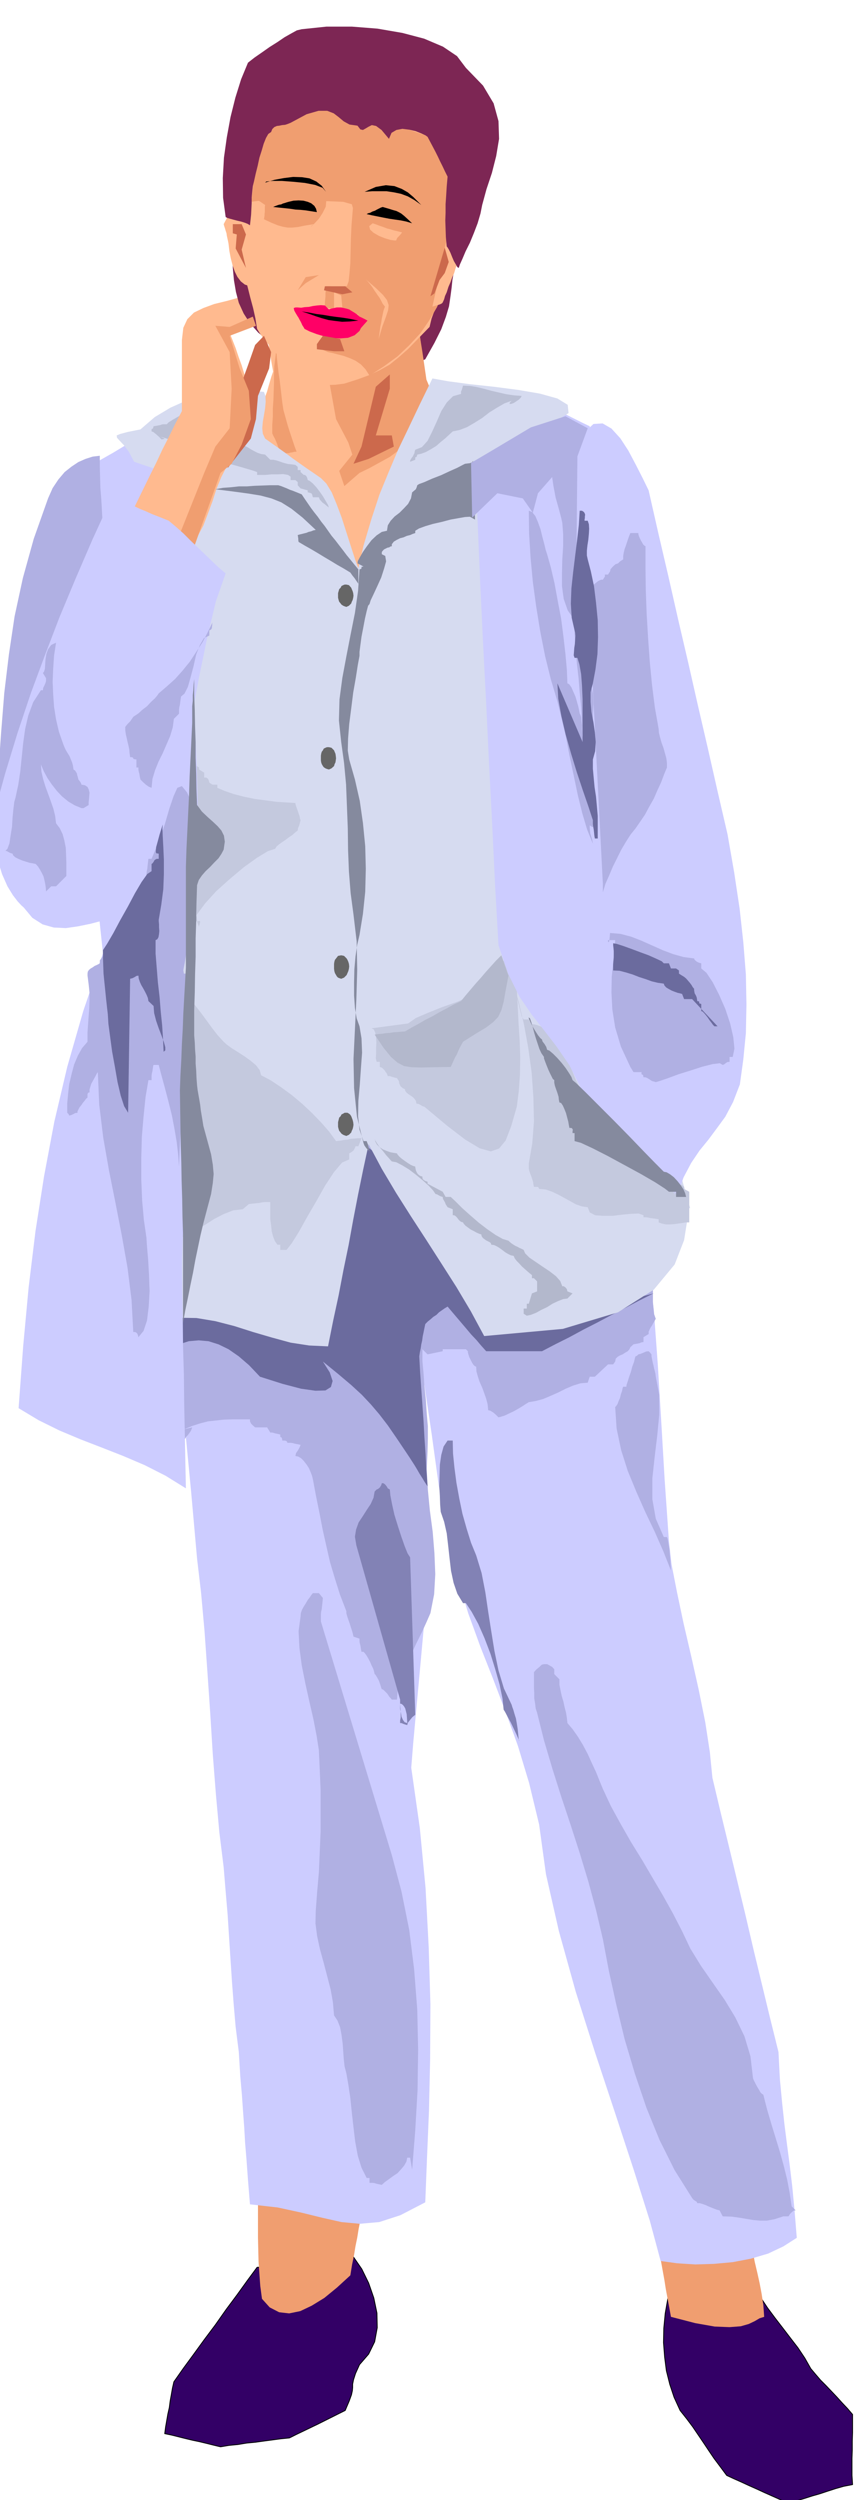 <svg xmlns="http://www.w3.org/2000/svg" width="490.455" height="1411.168" fill-rule="evenodd" stroke-linecap="round" preserveAspectRatio="none" viewBox="0 0 3035 8733"><style>.brush2{fill:#f09e70}.pen2{stroke:none}.brush3{fill:#7d2654}.brush4{fill:#ccf}.brush5{fill:#b0b0e3}.brush6{fill:#6b6b9e}.brush7{fill:#d6dbf0}.brush8{fill:#c4c9de}.brush9{fill:#ffba8f}.brush10{fill:#babfd4}.brush11{fill:#000}.brush12{fill:#cc694c}.brush14{fill:#858a9e}.brush15{fill:#b3b8cc}</style><path d="m2335 8030-9 51-5 52-1 50 4 51 6 47 12 48 15 45 21 46 23 29 21 28 19 28 19 28 18 27 19 28 21 28 23 31 26 12 27 12 26 12 27 12 26 12 27 12 27 12 27 12 29-7 28-8 28-9 28-8 27-9 28-9 28-8 31-6-2-32v-60l1-29v-31l1-30v-63l-18-21-18-19-19-21-18-19-20-21-19-19-18-21-16-19-21-37-24-36-27-35-26-34-27-35-26-35-24-36-20-35-47 3-39 5-35 5-32 6-33 5-34 5-40 5-45 5zM899 7920l-34 46-36 50-38 51-38 54-39 52-37 51-36 49-33 47-5 22-4 23-4 22-3 23-5 22-4 23-4 23-3 23 24 5 24 6 24 6 25 6 24 5 25 6 24 6 25 6 30-5 31-3 30-5 31-3 29-4 30-4 30-4 30-3 24-12 25-12 25-12 25-12 24-12 24-12 24-12 24-12 14-33 8-22 3-14 1-11v-12l3-15 7-22 14-31 32-37 21-43 9-49-1-51-11-53-18-52-24-49-29-42-58 2-44 4-36 6-31 6-32 5-36 6-44 4-56 3z" style="stroke:#000;stroke-width:3;stroke-linejoin:round;fill:#306"/><path d="M902 7689v127l1 43 1 42 3 42 3 42 6 45 27 30 33 17 35 4 39-8 40-19 44-27 44-36 47-43 6-37 7-34 5-31 6-29 5-31 6-30 6-33 9-34H902zm1398 146 5 31 6 32 6 33 6 33 5 32 6 32 6 32 6 33 85 22 68 12 52 2 39-3 28-8 21-10 17-10 16-5-3-42-6-39-7-37-8-36-9-38-7-37-7-39-3-40-41 6-40 6-40 6-40 7-41 6-40 6-41 6-39 7z" class="pen2 brush2"/><path d="m1587 950-5 27-3 29-4 30-5 34-11 37-16 43-24 48-32 57-19 8-18 7-17 5-17 4-19 2-18 1-19-1-18-1 14-18 16-15 16-15 17-15 16-16 16-15 14-17 15-17 53-99 68-103z" class="pen2 brush3"/><path d="m689 5444 14 119 12 133 10 141 10 146 9 145 11 141 12 132 15 121 7 85 7 82 5 79 5 77 5 76 6 79 7 81 11 87 5 83 6 69 4 58 4 54 3 53 5 60 5 69 7 86 97 11 83 18 73 18 67 15 64 6 68-6 74-24 87-45 6-153 7-167 4-181 1-191-6-200-11-206-20-209-30-211 7-88 8-87 8-87 8-87 8-88 8-87 8-88 9-87-7-102-6-102-6-102-6-101-7-102-6-101-6-102-6-100 16 87 16 88 13 87 13 88 12 87 12 87 14 87 17 87 33 144 39 129 43 118 45 114 43 113 43 119 39 129 35 145 24 174 45 198 59 212 69 217 70 211 65 198 55 174 38 141 58 8 63 4 65-2 66-6 63-12 61-18 53-25 47-30-8-98-8-83-9-75-9-69-9-70-8-74-8-84-5-96-30-121-29-120-29-120-28-120-29-120-29-120-29-119-28-118-9-90-16-104-23-114-26-116-27-116-23-109-19-97-9-80-15-215-12-205-12-198-14-191-24-188-32-184-47-183-64-183-180-10-184-6-188-6-188-3-189-5-187-4-185-7-178-8-25 224-10 210v199l10 196 15 194 19 199 20 209 20 225z" class="pen2 brush4"/><path d="m643 4993 29-12 28-9 27-7 28-3 27-3 29-1h63v7l4 8 6 6 8 7h42l11 18h7l10 3 10 2 8 2v8l1 1 2 1h1l1 1 1 3 1 7h7l6 1 3 2 2 5h13l6 1 7 2 5 1 6 1 4 1 5 1-3 8-6 11-7 10-2 10 10 2 10 6 9 9 10 13 8 12 6 14 5 13 3 12 11 59 12 59 11 57 13 58 13 57 17 57 18 57 22 57v7l3 11 4 12 5 14 4 13 4 12 3 11 2 9 21 7v10l1 6 2 7 1 6 1 7 1 5 1 5h7l4 4 6 8 6 10 7 13 5 12 6 12 3 10 2 9 2 1 4 6 4 7 5 9 3 9 3 9 2 7 2 5h3l5 4 5 5 6 6 4 6 4 6 4 4 4 5h18l3-36 11-38 15-40 19-40 19-41 19-38 17-37 14-32 13-66 4-70-3-74-6-74-10-75-7-73-4-71 3-64 1-42v-44l-4-46-3-46-5-47-3-45-4-44v-41l18 18 53-11v-7h81l7 7v4l2 8 3 9 5 10 4 8 5 8 5 5 5 2 1 17 5 18 6 18 9 20 7 19 7 20 5 19 2 21 8 2 11 7 9 8 8 8 8-2 13-4 15-7 17-8 16-9 15-9 12-8 10-6 24-4 26-7 26-11 27-12 26-13 26-11 26-8 25-2 7-21h18l46-43h18l7-10 2-10 6-6 8-5 10-4 9-6 9-5 6-7 3-7 11-10 5-1 6-1 5-1 5-1 7-3 7-1v-17l18-11v-8l3-7 4-8 5-7 4-8 4-6 3-6 2-3-6-17-2-19-2-22v-48l1-23v-21l1-17-147 20-136-28-128-64-121-86-119-98-119-94-120-80-124-52h-7l-7 1-6 4-8 3-7 2-4 27-10 31-15 32-17 34-19 32-17 33-15 31-10 29-11 42-10 47-10 49-9 52-9 50-6 50-4 47-1 42h-5l-5 3-6 3-6 4-8 3-6 4-6 2-4 2-39-17-47-15-52-13-55-10-56-9-54-5-51-4-43-1-8 479 4 1 3 5v5l1 7h17v-7l4-7 4-7 6-6 5-7 5-7 3-7 2-6-29 7z" class="pen2 brush5"/><path d="m626 4696 34-11 35-3 34 3 35 11 35 17 36 25 36 31 38 40 79 25 65 17 50 7 35-1 19-12 6-21-10-30-24-38 54 44 45 38 37 34 32 34 29 34 30 39 31 45 37 55 8 12 9 14 9 14 9 15 8 14 9 14 9 15 10 15-4-57-3-57-4-57-3-56-4-57-4-57-4-57-3-56 2-14 3-14 2-14 3-13 2-15 3-14 3-15 3-14 9-9 10-8 9-8 11-7 9-9 10-7 10-7 10-6 16 19 17 20 17 20 17 20 16 19 18 19 16 19 18 20h195l48-25 48-24 48-26 49-25 49-26 49-25 49-26 50-25-56 15-56 16-56 15-55 16-56 15-55 15-55 16-54 16-19-6-18-5-18-6-18-5-18-6-17-6-17-6-17-6-347-539-96-71-19 84-18 84-18 84-18 85-18 84-17 84-17 84-17 85-67-16-66-15-66-15-65-15-66-16-65-16-65-16-65-15 3 19 5 20 4 20 6 20 4 20 5 20 4 20 5 21z" class="pen2 brush6"/><path d="m487 1560-24 46-21 47-20 46-19 47-21 46-20 47-22 46-23 48 6 124 6 125 6 124 6 125 4 123 5 125 5 124 5 126 27 110 28 110 28 111 28 111 27 111 28 111 28 111 29 112 5 98 5 98 5 98 5 99 4 98 5 99 5 98 5 99 65 1 66 11 66 17 66 21 65 19 66 18 65 10 66 3 18-90 19-88 17-89 18-87 16-88 17-88 18-88 19-88 46 86 50 84 52 82 54 83 52 81 53 83 50 84 47 87 275-25 193-58 125-79 73-88 33-85 11-69 1-42 9-1-56-198-54-171-54-155-53-145-54-146-53-154-55-171-54-197v-156l10-197 9-224 4-229-13-218-34-187-66-138-101-70-44-11-42-13-41-15-40-16-42-18-42-16-43-14-43-10-104 16-140 26-162 31-166 34-156 32-128 31-85 23-24 16z" class="pen2 brush7"/><path d="m679 3224 10-30 28-38 39-43 48-43 49-41 46-33 38-23 25-8 5-8 8-7 11-8 12-8 12-9 12-8 10-9 9-7 1-8 4-9 3-11 2-8-2-5-1-7-3-9-3-9-4-11-3-9-2-7v-3l-31-2-34-2-38-5-38-5-39-8-35-9-32-11-26-11v-11h-17l-11-7-2-8-3-6-6-4h-7v-17l-18-11v-7l-17-11-18 18 18 376 4 17 3 23v25l1 26v24l1 24 2 19 6 16v-4l2-5 1-5 1-3-1-4h-4l-7 1-9 6zm496 762-24-33-28-32-32-33-34-32-37-31-37-27-36-24-34-18-5-18-13-17-19-16-21-15-23-15-21-13-18-13-11-10-21-23-18-23-19-26-19-26-21-27-20-26-22-24-24-21h-9l-7 1-8 1-7 3-7 2-6 2-6 1-3 1 1 21 5 24 7 27 9 28 9 26 9 26 7 23 6 20 19 81 10 79v78l-6 79-14 77-18 78-21 78-23 82v9l3 6 3 6 5 7 3 6 4 7 2 6 2 6 31-5 32-13 33-18 33-19 33-21 33-17 33-13 34-4 21-18 8-1 9-1 10-1 10-1 9-2 10-1h19v60l3 22 2 20 5 19 6 15 9 13h10v18h22l18-23 25-40 29-52 32-55 31-55 31-47 28-33 25-11v-21l7-4 8-6 5-9 2-6h10l11-28h-13l-12 1-12 1-12 3-12 1-10 2-10 1-8 1zm649-436-28-114 18 65 18 77 15 82 12 87 6 86 2 84-6 78-12 69v18l2 9 3 9 4 10 3 9 3 10 1 8 2 9h13l3 2 2 5 23 2 23 8 21 10 22 12 20 11 20 11 20 7 21 3 7 18 19 10 27 2h34l33-4 32-3 26-1 17 6v7h9l7 1 9 2 8 1 8 1 6 1 6 1v11l11 4 14 3h14l16-1 14-2 14-2 12-2h12v-107l-18-10v-7l-142-117-3-16-5-12-9-10-10-8-12-9-11-7-12-8-9-8v-18l-12-11-12-10-13-10-13-9-14-9-12-8-13-8-10-6v-11l-3-1-6-2-4-3-3-2-2-4v-5l-7-2-4-1-4-3-2-3-4-7-4-2v-18h-10l-13-24-10-25-10-26-10-24-13-25-13-22-17-21-21-17v-11l-5-4-5-4-8-4-8-4-10-4-9-3-8-2h-7l-11-17h-18l-7-11z" class="pen2 brush8"/><path d="m1814 3465-7-68v56l3 59 3 60 4 62 2 60-1 60-4 57-7 55-20 69-19 49-23 28-29 10-39-11-50-30-64-49-79-66-7-2-6-4-8-4-7-1-2-10-5-7-6-6-7-5-8-5-6-5-5-6-1-6-8-4-7-6-5-10-1-8-7-11-9-2-7-2-9-3h-7l-2-5-2-5-4-5-3-5-9-9-8-3v-18h-11l-3-12 1-16v-20l1-19-1-19-3-16-5-11-8-4 128-17 27-19 42-18 50-20 54-19 50-23 44-26 30-30 12-33 5-1 3-1 1-1 1-1v-2l1-1h10v-22l5-2 5-1 3-3 4-3 4-6 7-2 1-9 4-7 4-8 2-5 3 6 3 15 1 19 2 23v23l1 24v20l1 16 7-11v18z" class="pen2 brush8"/><path d="m913 1035 5 31 5 33 5 33 6 33 5 33 5 33 5 33 6 34-6 17-5 17-5 17-5 18-6 17-5 17-5 17-5 18-37 12-36 12-36 12-36 12-37 12-36 12-37 12-36 12 65 22 66 23 66 22 66 23 65 22 66 23 65 22 66 24 14 35 14 36 14 36 14 36 13 36 14 36 13 37 14 38 12-42 13-42 12-42 13-41 12-42 12-42 12-41 13-41 48-22 48-21 48-21 49-20 48-21 49-21 48-21 49-20 18-7 19-7 19-7 20-6 18-7 20-6 18-7 20-6-40-6-40-5-40-5-40-5-40-6-40-5-40-5-39-5-11-10-11-9-12-9-11-8-13-9-12-9-12-9-10-8-2-31-2-31-4-31-3-31-4-32-3-31-3-31v-31l-73-7-69-7-67-7-66-6-68-7-67-6-69-7-71-6z" class="pen2 brush9"/><path d="m569 1475 16 115 14 120 12 121 12 123 11 121 13 122 14 119 18 117 4 125 5 120 3 114 1 113-5 111-10 114-17 118-24 125 3 42 4 43 4 42 4 44 3 43 4 43 3 43 4 44-4 86-3 86-4 86-3 87-4 86-4 87-4 86-3 87 1 98 2 98 1 99 3 99 1 99 2 99 2 99 2 100-71-44-73-37-75-32-74-29-75-29-74-31-73-36-70-42 16-216 19-205 24-197 30-192 36-191 45-191 56-195 69-202-12-113-12-112-12-112-12-112-12-113-12-112-12-112-12-111-7-90-4-93-3-96-3-96-4-98-3-95-6-93-6-88 40-27 43-26 43-26 44-25 43-26 44-26 42-27 42-26zm1092 138 9 211 9 211 10 211 11 212 10 211 11 211 10 211 12 211 34 100 39 79 43 63 45 57 43 56 44 64 39 78 36 102 68 47 56 38 44 30 36 28 28 25 23 29 19 34 20 42-37-179-33-177-32-176-30-176-31-177-31-176-34-177-35-177 1-104-1-103-3-103-2-103-3-105-2-103v-103l3-102-5-56-3-55-5-55-3-55-4-56-3-56-3-56-2-55-25-12-24-12-24-12-24-12-25-12-24-12-25-12-24-12-8 8-19 24-29 33-33 39-36 39-33 36-29 27-19 14z" class="pen2 brush4"/><path d="m959 1280 7-57 2 26 3 27 3 26 4 27 3 25 3 26 3 26 4 26 5 18 5 18 5 18 6 19 6 18 6 18 6 18 7 19h-7l-7 2-7 1-6 2h-7l-6 2-7 1-6 2-5-10-3-9-4-9-3-9-4-10-4-9-5-9-4-9v-30l2-29v-29l2-29 1-30 1-29v-29l1-29z" class="pen2 brush2"/><path d="m2044 1510 31-29 32-2 31 18 31 34 28 43 26 49 24 47 21 43 34 150 35 150 34 150 35 150 34 150 35 151 34 150 35 151 23 132 19 126 13 118 9 113 2 105-2 100-9 92-12 87-24 62-27 51-30 41-29 39-31 38-29 43-27 51-23 65-27-60-23-48-22-41-20-38-22-39-21-41-24-48-25-58-15-110-12-106-11-105-10-103-11-104-10-105-12-106-12-108-3-177-5-180-8-183-7-184-9-186-7-182-6-181-1-175z" class="pen2 brush4"/><path d="m168 1741-50 141-38 137-29 134-20 134-16 133-11 138-10 142-10 151 6 26 10 31 12 33 14 36 12 34 12 34 11 31 8 27 35 26 48 15 55 6 58 3 55 1 51 5 40 10 27 23 37-187 8-169-14-157-27-150-33-150-30-152-19-161v-173l-1-42-1-38-2-37-2-35-3-36-1-36-1-38v-39l-25 3-25 8-25 11-24 16-24 19-22 26-20 30-16 36z" class="pen2 brush5"/><path d="m1257 1996-15-41-15-46-16-50-16-50-18-48-17-41-19-31-19-19-26-18-25-17-24-17-24-17-24-18-24-17-24-17-24-17-8-17-2-19 2-23 4-23 4-24 2-23-1-20-5-14-48-5-52 1-56 5-56 12-59 17-56 25-55 33-50 43-45 9-26 7-12 5 1 8 9 10 16 17 17 23 18 34 35 12 36 12 35 13 35 13 34 12 34 13 34 12 34 13h263l28 31 31 35 31 37 33 38 32 37 32 37 31 35 30 33z" class="pen2 brush7"/><path d="m555 1525 12 2 22 7 28 10 32 14 30 13 27 14 19 12 7 9 14 1 20 4 23 6 27 7 25 7 24 7 20 6 14 5v10h29l21-2h22l19-1 17 3 9 6v12h17l8 7v11l10 11 25 7v7h2l7 2 3 1 3 3 1 4 2 7h21l3 8 10 11 6 4 6 5 5 4 5 4-3-9-7-12-10-17-11-16-13-17-12-13-11-9-7-3-2-8-3-6-5-4h-4l-11-10v-7h-10v-11l-8-7-14-2-11-1-12-3-10-3-11-4-10-3-10-2h-10l-18-18-14-2-12-4-12-6-11-6-11-7-10-5-10-4-9-1-2-6-3-5-5-6-5-6-7-7-5-6-6-6-2-4-1-5-1-7-1-9-1-9-2-11-1-9v-10h-11l-2-6-1-8-3-10-3-9-4-10-3-9-2-8v-4l-7-7h-10l-7 7h-11v10h-18l-6 8-14 11-20 13-23 15-24 13-21 12-16 10-7 7h-13l-5 1-5 2-6 1-5 1-6 1-6 1-1 4-1 3-1 1-1 1h-2l-1 1v8l6 2 10 8 10 9 9 9 5-1 5-1-1-2-3-1-7-3-9-2z" class="pen2 brush10"/><path d="m459 1794 22-45 22-45 22-45 22-44 21-45 23-45 22-45 23-44v-248l5-43 14-30 23-23 33-16 38-14 45-11 50-14 55-16 1 11 2 12 1 10 2 11v10l1 11 1 12 2 15-14 6-13 6-14 6-12 7-14 6-13 6-14 6-12 7 10 25 11 28 10 30 11 30 9 30 10 30 10 28 10 29 2 27 1 27-2 24-4 25-9 23-12 24-18 24-21 25-27 35-20 39-17 41-14 44-16 43-16 42-21 39-25 36-25-14-25-14-27-16-27-15-27-16-27-15-25-15-23-12z" class="pen2 brush9"/><path d="m1150 1326 25 138 43 82 14 42-46 57 18 53 53-46 35-17 71-39 43-32 106-188-21-50-14-96-14-88-146 138-81 28h-4l-10 3-13 3-15 5-16 3-14 3-10 1h-4z" class="pen2 brush2"/><path d="m814 936 4 43 7 41 10 38 17 37 21 33 30 34 37 30 47 31-113-284-4-6-8-12-11-16-12-13-12-9-9 2-5 15 1 36z" class="pen2 brush3"/><path d="m835 858 4 36 8 36 9 36 10 37 9 36 10 37 8 36 6 37 8 13 12 17 15 19 18 21 19 21 20 22 21 20 21 19 12 11 16 11 17 8 20 8 22 4 25 2 28-1 31-4 47-15 41-15 36-17 34-19 31-25 33-29 35-36 41-42 7-29 10-27 9-27 11-26 9-27 10-26 9-28 9-27-1-48-1-48-2-47-1-47-3-49-3-48-4-48-3-48-64-64-66-48-68-34-71-20-76-10-78 2-83 10-86 19-30 51-21 54-16 54-12 58-11 57-11 60-14 62-16 65z" class="pen2 brush9"/><path d="m1278 652 14-39 11-32 6-29 4-26-1-27-3-28-6-31-7-36 23 10 29 11 32 11 35 12 33 11 32 11 29 11 25 11 6 21 6 22 6 21 6 23 6 22 6 23 6 23 7 23 1 17 1 18v18l1 18v17l1 18 1 18 2 18-4 19-3 21-3 20-3 21-3 20-3 21-3 20-3 21-16 49-21 49-27 46-31 45-39 42-41 39-48 35-50 32-14-22-16-17-19-13-20-9-22-8-20-5-19-5-15-3-16-7-10-7-7-8-1-8 2-9 7-7 10-7 15-4 11 2 14 1 14-1 14-1 12-3 12-3 7-3 5-2 13-16 8-9 3-8 1-4-3-5-2-4-3-8v-10l-14-5-14-3-16-3-15-3-16-3-15-3-15-3-12-2v-18l1-10 1-10v-11l1-10v-9l1-6h15l11 1 11 1h19l7-1 4-1 6-1 6-16 3-28 3-36 1-43 1-43 2-44 3-38 2-24-5-18-8-15-7-11-3-10 8-8 20-7 39-6zm-181 131-31 5-24 5-20 2h-16l-17-3-18-5-22-9-26-12 1-7 1-6v-6l1-6v-19l1-6-9-6-7-5-9-5-7-5 1-7 1-7v-7l1-6v-7l1-7 1-7 2-6 32-4 31-3 29-3 30 1 27 3 28 9 27 14 27 22 8 19-2 23-11 22-13 20-15 16-10 10-3 1 10-8z" class="pen2 brush2"/><path d="m1282 748 5-3 8-2 7-4 9-3 7-4 8-4 6-3 6-2 21 6 16 5 11 3 10 5 7 4 10 8 11 10 17 16-20-6-19-4-21-3-20-3-21-4-20-4-20-4-18-4zm-327-25 19 2 20 2 19 2 20 3 18 1 19 2 19 3 19 3-3-12-6-10-11-9-12-5-15-4-17-1-18 1-17 4-7 2-6 2-7 2-6 3-7 1-6 2-8 3-7 3z" class="pen2 brush11"/><path d="m863 751-21-7-15-4-10-2-7 1-6 3-5 9-7 13-10 19 2 7 3 9 2 7 3 9 1 8 2 9 2 9 2 10 3 26 5 26 6 23 8 23 9 18 12 16 14 11 18 6-1-33-2-31-2-31-2-30-3-31-1-30-1-32 1-31zm699 86 20-8 15-3 9-1 6 4 1 6v13l-1 16v22l-7 18-6 17-6 16-5 17-7 15-6 17-7 16-6 19-6 13-3 11-3 7-3 6-4 3-7 3-10 3-14 4 7-32 7-30 6-29 6-27 5-29 6-28 6-29 7-30zm-284 138 6 6 6 7 5 6 6 8 4 6 5 8 5 7 6 9 6 8 6 11 5 10 8 10-5 14-3 14-3 14-2 14-3 13-2 15-2 14-2 15 13-44 12-32 8-24 2-18-6-18-14-18-25-24-36-31zm25-195 12 4 13 5 12 4 13 5 12 3 13 4 13 3 15 4-4 5-6 7-7 7-4 9h-6l-14-2-20-6-20-8-19-11-12-11-3-12 12-10z" class="pen2 brush9"/><path d="m877 705 78-10 245 10 89 25 74-81 43-125-7-81-217-75-220 11-60 74-2 11-2 29-3 41-3 47-5 46-4 41-4 27-2 10z" class="pen2 brush2"/><path d="m867 219-24 58-20 64-17 68-13 71-10 71-4 71 1 69 9 67 5 3 10 3 11 3 15 4 13 3 13 4 10 4 8 5 2-18 2-19 1-20 1-20v-21l2-20 2-19 4-16 6-27 7-28 6-28 8-25 7-24 8-20 8-14 10-7 4-10 7-7 9-4 9-1 9-2 11-1 9-3 10-4 56-30 42-12h30l23 9 17 13 18 15 20 11 28 4 10 13 9 2 9-5 10-6 12-6 15 3 19 14 26 31 9-21 17-10 21-4 24 3 22 5 20 8 15 7 7 5 9 17 9 17 9 17 9 18 8 17 9 18 8 17 9 18-3 34-2 33-2 29v30l-1 27 1 29 1 29 3 33 2 2 5 8 6 12 6 15 6 14 7 12 5 9 5 3 4-12 9-20 11-26 15-30 14-34 13-34 10-34 6-30 15-55 19-57 15-59 10-60-2-62-17-62-37-62-60-62-31-41-49-33-66-28-76-20-87-15-89-7h-90l-86 9-17 4-20 11-23 13-25 17-27 17-27 19-26 18-23 18z" class="pen2 brush3"/><path d="m845 1337 22-61 25-71 31-32 25 57-7 57-39 96-7 81-18 68-81 103 49-298z" class="pen2 brush12"/><path d="m927 638 33-10 33-6 32-4 31 1 26 4 24 11 19 15 15 21-12-14-26-10-36-7-40-4-40-3h-33l-22 2-4 4zm348 32 39-17 35-6 30 3 26 10 21 12 19 16 15 15 13 13-24-17-23-13-24-9-24-5-26-4h-51l-26 2z" class="pen2 brush11"/><path d="m1168 1078 29-4-4-42-25-11v57z" class="pen2 brush9"/><path d="M1033 1074h8l12 1 12-2 15-1 14-3 15-2 13-1 14 1 8 8 6 6 8-3 10-2 9-2h16l9 2 9 2 10 3 8 5 10 6 9 6 9 8 7 3 8 4 6 3 7 4-8 9-8 9-7 8-5 10-17 15-23 9-26 2-28-1-29-6-27-8-24-9-18-9-4-7-4-6-3-7-3-6-4-7-3-6-4-6-3-5-3-5-5-9-2-9 6-2z" class="pen2" style="fill:#f06"/><path d="m1055 1088 25 8 25 9 22 7 22 6 22 3 25 3 26-1 31-3-28-6-25-4-24-3-22-3-23-4-24-3-25-5-27-4z" class="pen2 brush11"/><path d="m1555 865 14 50-14 39-18 24-18 47-14 10 50-170zm-695 71-15-64 15-53-15-36h-31v32l14 4-4 49 36 68zm276 64h71l25 21-35 7-64-14 3-14zm-7 173 60 11 15 43h-36l-60-7v-18l21-29z" class="pen2 brush12"/><path d="m1115 961-46 28-28 25 28-46 46-7z" class="pen2 brush2"/><path d="m1314 1351-50 209-28 60 53-17 88-43-7-39h-56l49-163v-50l-49 43z" class="pen2 brush12"/><path d="m626 1872 88-220 39-92 50-64 7-138-7-128-50-92 50 4 81-36 11 32-92 35 35 114 32 78 7 99-32 89-35 67-39 32-99 277-46-57z" class="pen2 brush2"/><path d="m1246 2014 25-108 28-94 28-85 32-78 33-78 37-77 39-82 44-90 56 10 75 10 84 9 85 11 76 13 61 17 36 22 3 29-70 44-66 40-66 35-64 33-67 29-68 30-73 28-76 31-9 13-22 36-32 50-35 58-36 55-30 49-22 31-6 9z" class="pen2 brush7"/><path d="m-24 2855 42-153 44-144 46-137 49-132 51-133 56-134 60-139 67-146 31 12 26 10 21 9 21 10 20 8 22 10 26 10 32 13 25 21 26 23 24 24 25 24 24 23 25 24 24 23 26 22-34 97-30 125-29 141-28 150-29 150-29 141-31 125-31 100-20 78-2 42 6 16 6 1-3-7-19-2-43 11-74 35-41 10-42 11-44 9-42 6-42-2-39-11-36-23-30-36-8-7-13-14-17-22-19-31-19-43-16-53-11-67-4-78z" class="pen2 brush4"/><path d="m1250 1968 1-8 7-13 11-19 14-20 16-21 18-17 18-12 18-4 3-19 10-16 14-15 17-13 16-16 14-15 10-19 4-21 7-6 6-5 3-7 2-7 6-4 19-7 27-12 31-12 30-14 27-12 19-10 8-4 8-1 9-1 7-3 4-5 7 205-18-10-17 1-23 4-28 5-30 8-31 7-27 8-22 8-13 8v8l-9 3-9 4-12 3-11 5-12 3-12 6-10 6-7 9v7l-5 1-4 3-6 1-6 3-6 3-4 4-4 5v8l12 6 3 19-7 25-10 31-14 31-13 28-10 21-4 13-5 6-5 19-6 26-6 32-6 31-4 30-3 23v14l-6 32-7 45-9 51-7 56-7 54-4 51-1 42 5 31 20 70 17 75 11 77 8 81 2 79-2 80-8 77-12 74-8 34-6 41-4 45-1 47v45l3 43 6 36 10 28 7 42 2 50-4 54-4 58-5 56-1 54 5 47 14 40h11l1 3 4 10 1 6 2 6 1 5 1 6-4-4-7-7-7-10-3-8-23-93-10-99-2-102 5-104 5-105 3-103-2-99-11-93-10-75-6-75-3-76-1-76-3-77-3-76-7-75-10-73-8-75 2-74 10-75 14-75 15-77 15-75 11-77 5-75 6-2 1-3v-4l7-1-11-6-10-5zm603 1589 5 14 5 18 5 19 6 20 6 18 6 18 7 15 9 13v5l4 11 5 13 6 15 6 13 6 12 4 8 5 4v9l2 10 3 9 4 11 3 9 3 10 1 10 2 10 6 2 6 9 5 11 6 15 4 15 4 15 2 12 2 10h5l4 1 1 2 2 3-1 6v6h7v28l22 6 41 19 53 27 59 32 57 31 50 29 34 22 14 11h25v18h35l-3-12-6-14-10-15-11-14-13-14-13-10-12-7-10-2-27-27-41-42-51-53-54-55-54-54-46-46-33-32-13-11-4-11-8-13-12-18-14-18-16-18-14-14-13-11-8-3-3-10-6-10-7-9-2-7-6-5-8-10-9-14-9-15-8-16-5-11-2-6 5 3z" class="pen2 brush14"/><path d="m1310 3976 2 8 7 11 9 13 12 14 10 13 10 11 7 8 3 3 16 3 21 11 23 14 25 19 23 19 21 19 15 16 9 13 5 1 7 4 6 3 7 2 1 7 4 7 3 5 2 6 7 11 18 7v21h5l5 3 4 4 4 5 3 4 4 4 4 3 7 2 2 4 6 7 8 6 11 8 10 5 11 6 9 4 7 2 1 6 4 6 5 4 7 5 6 3 6 3 4 3 2 6 9 1 9 4 10 6 11 8 9 7 10 6 10 5 10 2 4 9 7 9 9 9 9 10 9 8 9 8 8 7 9 7v11h7l11 11v35l-18 7-11 36h-7v17h-11v18l11 7 14-3 18-7 18-10 21-10 19-12 19-9 18-7 15-2 7-7 11-11-18-7-2-8-5-6-6-4h-5l-7-18-15-17-22-17-24-16-25-17-22-15-15-15-5-12-8-4-7-3-7-4-7-3-8-5-6-4-6-5-4-4-20-6-25-14-29-20-30-23-30-26-28-25-23-23-17-16h-18l-10-18-53-28v-7l-3-1-6-2-4-3-3-2-2-5v-5l-7-2-5-3-5-5-3-5-3-7-1-5-1-6v-2l-7-2-9-4-11-7-10-7-11-8-8-7-6-7-2-4-12-2-11-2-14-5-12-5-12-8-9-9-6-11-2-11z" class="pen2 brush15"/><path d="m1789 1400-25 9-26 15-26 16-26 20-27 17-26 15-26 10-24 5-12 11-14 13-16 13-16 14-18 11-18 10-16 6-14 3-1 4-1 3-1 1-1 1h-2l-1 1v8l-18 7v-4l2-4 3-5 4-5 3-6 3-6 1-6 2-6 23-9 20-22 16-32 16-35 16-37 19-30 22-22 28-8v-8l3-7 2-7 2-7 24 1 24 4 25 6 26 7 26 6 26 6 27 4 27 2-3 6-7 7-9 6-9 6-9 3h-5v-4l7-7z" class="pen2 brush10"/><path d="M2062 2883v10l1 10 1 9 3 9 2 7 2 7 1 6 1 6-20-49-17-57-16-65-14-67-15-71-13-67-15-64-14-57-23-77-20-81-17-86-14-86-12-88-8-86-5-83-1-79 12 5 11 14 9 21 9 25 6 25 7 26 5 21 5 15 13 46 13 56 11 60 12 63 8 62 7 61 5 55 2 48 6 3 8 11 6 14 8 18 5 17 5 18 3 14 2 11 2 3 3 9 1 13 2 15v14l1 14v9l1 4-2-51-3-51-5-52-4-51-6-52-4-51-4-51v-48l-24-35-14-40-6-44v-46l1-47 3-46v-44l-3-39-4-18-8-30-11-39-8-42-6-41 2-35 11-24 24-9v-8l1-1h2l1-1h1l1-3 1-4h6l7 2 6 3 7 3 5 3 6 3 4 1 5 2-1 99-1 105-1 107 3 110 5 107 10 107 15 102 24 97 2 37-2 47-6 51-5 54-5 52-2 49 4 42 14 33h7l2 7 3 16v42l-3 19-4 14-7 4-9-6zm46 234 9-30 13-29 13-31 15-30 15-30 16-27 16-25 17-21 16-23 17-25 15-28 16-28 13-30 13-28 10-27 10-24v-15l-2-17-5-18-5-18-7-19-5-18-4-16-1-14-13-73-10-79-8-82-6-84-5-85-3-83-1-79v-73l-4-2-4-4-4-7-4-7-4-8-3-7-2-7v-4h-28l-4 10-4 11-4 12-4 12-4 11-3 12-2 12v12l-11 7-7 7-9 3-9 8-8 9-2 8-7 11h-11v7l-7 11h-6l-5 2-6 3-5 4-10 8-3 8h-8l-1 1v2l-1 1-1 1-3 1-4 1 53 1032v28zm25 142 36 3 38 10 36 14 38 17 36 16 37 14 36 10 37 5 2 5 7 6 8 4 8 2v18l18 15 22 33 22 43 22 50 17 51 11 48 4 40-6 29h-11v17l-8 1-6 4-5 4-5 2-10-6-25 3-36 9-40 13-42 13-38 14-29 10-14 4-6-2-5-1-6-3-4-3-5-3-5-3-6-2h-6l-1-6-1-2-1-1h-1l-2-1-1-1v-7h-28l-11-18-33-71-20-67-10-63-3-59 1-55 5-49 4-43 3-36h-25v6l3 1 1-3 1-6 1-10 1-13z" class="pen2 brush5"/><path d="m2144 3295 12 2 22 7 28 10 32 12 30 11 27 12 19 9 7 7h18l7 18h18l10 7v11l11 7 2 1 6 4 6 5 7 8 6 7 6 8 4 7 5 6v5l1 6 1 5 3 5 2 4 2 5 1 6 1 7 6 1 1 4v3l7 2v25l4 1 6 6 6 7 7 9 6 9 7 9 5 7 5 5h11l-89-95h-28l-7-18-7-2-9-2-11-4-10-4-11-6-8-5-6-7-2-6-21-3-21-5-22-8-22-7-23-9-23-7-23-6-22-1v-22l1-12 1-11v-23l-1-11-1-9v-7zm-54-373v-72l-3-34-3-33-5-33-3-32-3-33v-32l8-29 2-32-3-34-5-35-7-36-3-35v-34l8-31 9-48 7-54 2-59-1-60-6-61-7-57-11-52-11-42-3-14v-16l2-19 3-19 2-21 1-18-1-16-4-12h-11v-5l1-4v-6l1-6-2-6-3-4-6-4h-8l-3 49-6 53-7 56-7 57-6 56-2 54 3 49 10 44 2 8 1 11-1 14-1 15-2 13-1 14-1 12 3 9h10l7 23 6 34 3 41 2 46v150l-88-205 3 54 11 61 15 64 19 67 20 65 21 63 19 55 16 49v13l1 9 2 11 1 9 1 10 1 7 1 5h10v-7z" class="pen2 brush6"/><path d="m679 2823-25-55-18-22-16 6-13 29-15 44-16 55-21 60-25 60h-11l-1 7-1 9-1 9-1 10-2 9-1 10v17l-10 5-9 17-9 23-9 28-9 28-6 26-4 20-1 13-13 15-13 15-13 15-13 16-14 15-14 16-14 15-12 17v10l-5 3-6 3-7 3-7 5-7 4-6 5-4 6-1 7v7l4 31 3 29v27l-1 28-2 26-2 28-2 29v33l-19 22-15 27-13 31-9 34-8 34-4 35-3 33v32l5 5 2 5 7-2 7-3 7-4 8-1v-5l3-6 4-8 6-7 6-9 6-7 5-7 5-4v-12l2-5 5-1v-10l3-10 3-10 5-9 5-9 5-9 4-8 4-6 5 114 14 115 20 114 23 115 22 113 20 113 14 112 6 112h7l6 4 3 6 2 8 18-22 12-36 6-49 3-54-2-57-3-53-4-46-2-31-9-62-6-68-3-73v-74l2-75 6-71 7-68 10-59h11v-15l1-8 2-8 1-8 1-6 1-6 1-2h18l10 38 12 44 12 46 12 48 9 47 8 47 5 44 3 41 3-79 5-79 4-79 5-79 4-80 5-79 4-79 5-78-3-5-1-4v-12l-1-7v-6l-1-6-1-2h-11l-2-12 5-26 7-43 10-60 8-79 7-98 3-119-2-141z" class="pen2 brush5"/><path d="m569 2880-1 14 1 27 2 37 2 45v50l-2 53-7 54-9 53v5l1 10v11l1 13-1 11-2 11-4 7-6 3v47l4 50 4 50 6 52 4 50 5 49 3 47 2 45 6-5v-11l-5-18-8-22-10-26-9-26-7-27-2-25-18-17-2-11-4-10-6-12-6-11-7-12-5-11-4-12-1-10-7 1-6 4-8 4-8 2-7 468-14-23-12-37-11-47-9-52-10-55-7-52-6-45-2-33-3-26-3-27-3-30-3-29-3-30-1-29-1-28v-25l15-23 21-36 24-45 27-48 25-47 23-39 20-28 15-10v-25l4-3 4-6 2-4 4-3 4-2h7v-18l-5-1h-3l-2-4v-6l1-12 5-18 7-26 11-35z" class="pen2 brush6"/><path d="m196 2245-7 45-3 46-2 45 2 45 3 43 7 44 10 43 15 43 4 10 5 11 6 10 7 11 4 10 5 12 3 11 2 14 6 4 6 10 1 6 2 6 1 4 1 5 1 1 4 5 4 6 2 6 12 2 9 6 4 8 3 12-1 12-1 12-1 10v9l-18 11h-7l-24-10-22-13-22-18-18-19-18-23-15-22-13-24-10-24 2 26 6 26 8 26 10 27 9 25 9 26 6 25 3 25 13 17 10 21 6 22 5 25 1 24 1 26v49l-36 36h-17l-18 18-1-14-2-13-3-14-3-12-6-12-6-11-7-11-8-9-9-2-12-2-13-4-13-4-14-6-10-5-8-7-2-6-7-2-6-3-7-4-5-1 7-7 7-19 4-27 5-31 2-33 3-30 3-24 4-14 10-46 7-47 5-49 5-49 7-50 11-47 17-46 27-42h7l1-8 4-8 4-9 2-7v-10l-11-18 4-5 3-10 1-15 1-17 3-19 6-17 11-15 17-8zm547-71-16 33-18 35-22 34-23 35-26 32-26 29-29 26-28 24-4 6-9 11-14 13-14 15-17 13-13 12-12 8-6 4-4 6-7 10-9 9-8 10v12l2 14 3 13 3 14 3 12 3 14 1 13 2 14h6l3 1 1 1 1 2v1l1 1 3 1 7 1v28h7v8l1 6 2 7 1 6 1 6 1 4 1 5 8 8 11 10 10 7 10 4 3-31 9-30 12-30 15-30 13-30 13-30 9-30 4-30 18-18v-15l1-8 2-8 1-8 1-8 1-7 1-6 12-10 12-24 10-35 10-38 9-40 13-33 14-24 19-9v-18l6-3 3-5v-5l1-4v-6l1-5z" class="pen2 brush5"/><path d="m1399 5951 5 1 5 4 4 5 4 7 2 8 3 12 1 14 1 17-9-3-6-8-5-11-2-13-3-14v-33l-153-539-5-30 4-25 9-25 14-21 14-22 14-21 10-22 4-22 7-7 5-2 6-5 5-8 2-7h5l5 3 3 3 4 5 4 7 7 4 2 21 6 31 8 36 12 39 12 37 12 34 10 25 9 14 18 550-10 8-9 11-7 9-2 8-7-2-6-2-7-3h-5v-9l1-5 1-6v-18l-1-14-1-16zm415 128-2-21-2-19-3-19-3-17-5-16-4-14-4-11-2-7-27-57-19-63-14-67-11-68-11-70-10-68-13-67-19-62-18-44-15-48-15-53-11-53-10-55-7-53-5-50-1-45h-18l-14 21-8 29-5 34-1 38-1 37 2 35 1 30 2 25 12 35 9 40 5 43 5 45 5 43 9 42 13 38 20 33h10l20 30 23 42 22 50 21 55 17 55 15 53 10 48 4 39 5 8 9 17 11 20 11 23 9 19 7 16 3 7-2-3z" class="pen2" style="fill:#8282b5"/><path d="m1441 7579 11-138 8-140 2-141-3-140-11-141-17-137-27-134-34-128-248-816v-26l1-9 2-8 1-10 1-9 1-10 1-10-14-17h-21l-5 6-6 9-7 9-7 12-7 11-6 11-4 11-1 12-7 52 3 58 8 61 13 65 14 63 14 61 11 57 8 51 3 68 3 71v145l-3 71-3 71-6 68-5 67-1 44 6 45 10 46 13 47 12 46 12 46 8 45 4 46 12 18 9 23 5 26 4 30 2 28 2 28 3 26 6 23 7 40 7 47 5 49 6 53 6 50 9 49 13 42 18 36h10v17h12l6 1 6 2 9 2 10 2 11-10 14-10 15-11 15-10 12-13 11-13 8-14 3-14h10l7 42zm1327 128-7-48-9-47-12-48-13-47-15-49-15-49-15-51-13-51-5-3-5-5-5-9-5-8-6-11-4-8-4-8-2-5-9-77-21-70-32-66-37-61-42-60-41-59-37-60-29-61-32-62-34-61-37-63-37-63-39-63-36-63-34-62-28-60-12-29-12-30-15-32-14-31-17-32-17-28-19-27-18-21-2-19-3-18-5-19-4-19-6-20-4-19-4-20v-19l-18-18v-17l-7-8-18-10h-11l-8 2-8 8-11 9-8 9v54l1 20v18l3 18 2 17 5 15 24 96 29 98 31 98 33 99 32 99 30 99 27 100 24 102 21 111 26 118 29 120 36 121 40 118 46 113 53 106 61 97 5 6 6 4 5 3 2 5h9l10 3 11 4 11 5 10 4 10 4 8 3 9 2 11 21 32 1 28 4 24 4 24 4 22 2h24l27-5 31-10h18l5-8 7-7 6-5 7-1-14-14zm-422-2221-27-68-30-68-33-69-31-70-30-73-23-72-16-76-5-75 3-3 5-7 4-11 5-11 3-13 4-11 2-10 2-5h11l1-7 4-12 5-16 6-17 5-19 6-16 3-13 2-6 5-2 5-5 8-2 10-4 9-4 9-1 5 5 5 6v7l2 10 2 10 3 12 2 10 3 11 2 9 1 9 12 63v70l-7 73-9 75-8 74v73l12 68 28 64h11l2 5 2 9 2 13 3 17 1 17 2 19 1 18 1 19z" class="pen2 brush5"/><path d="m753 1709 27-5 28-2 27-3h28l27-2 27-1 28-1h28l10 3 10 4 10 4 11 5 9 3 10 4 10 4 12 5 10 15 11 16 11 16 12 16 12 15 12 17 12 15 12 17 12 17 14 17 13 17 14 18 12 16 14 17 13 16 14 17v50l-7-10-6-9-8-10-7-10-23-14-23-13-23-14-22-13-23-14-22-13-23-13-22-13-1-6v-5l-1-7-1-6 7-2 8-2 8-2 8-2 7-3 9-2 7-3 9-2-46-43-39-31-35-22-35-14-38-10-43-7-52-7-63-8z" class="pen2 brush14"/><path d="m1310 3614 31 46 26 32 23 20 23 12 26 4 34 1 44-1 59-1 5-11 5-11 5-11 6-10 5-12 5-11 6-11 6-11 46-29 35-21 25-19 17-18 11-23 8-29 7-40 10-52-4-10-3-9-3-9-3-8-3-9-3-9-3-9-3-8-19 19-18 20-18 20-17 20-18 20-17 20-17 20-17 21-26 12-25 14-25 13-24 14-24 12-24 14-24 13-24 14-14 1-13 1-13 1-13 2-14 1-13 2-13 1-13 2z" class="pen2 brush15"/><path d="m1150 2610 9 2 9 9 2 5 3 7 1 7 1 9-1 7-1 7-3 6-2 7-9 8-9 4-7-2-5-2-6-4-3-4-4-7-2-6-1-7v-16l1-7 2-7 4-5 3-6 6-3 5-2h7zm61-568 9 2 8 9 2 5 3 7 2 7 1 9-1 7-2 8-3 6-2 6-8 8-9 4-6-2-5-2-6-4-3-4-5-6-2-6-2-8v-16l2-7 2-7 5-5 3-6 6-3 5-2h6zm-18 1295 10 2 9 9 3 5 3 7 2 7 1 9-1 8-2 8-3 7-3 7-5 5-4 4-5 2-5 2-6-2-5-2-4-4-3-5-4-7-2-7-1-8v-17l1-7 2-7 4-5 7-9 11-2zm18 550h4l5 3 4 3 4 6 2 5 3 8 2 8 1 9-1 7-2 8-3 6-2 6-8 8-9 4-6-2-5-2-6-4-3-4-5-6-2-6-2-8v-16l2-8 2-8 5-5 3-6 6-3 5-3h6z" class="pen2" style="fill:#666"/><path d="M640 4621v-309l-2-63-1-62-2-63-1-62-2-64-1-63-1-63-1-63 2-54 3-54 2-54 3-53 2-54 3-54 3-53 3-53v-352l2-63 3-62 3-63 3-62 2-64 3-63 3-63 3-63v-58l2-19v-20l2-19 1-19 2-18v54l2 55 1 55 2 56v55l2 55 1 55 2 55 17 23 20 19 18 16 17 16 13 15 9 18 3 21-4 28-8 15-10 15-15 15-14 15-16 15-13 15-11 16-6 18-2 62-1 63-2 62v63l-2 62-1 63-2 62v88l2 25 1 24 2 25v24l2 25 1 25 2 26 2 17 3 17 3 17 3 18 2 18 3 18 3 18 3 19 15 55 12 44 6 36 3 33-3 32-6 38-12 45-15 57-10 42-9 43-9 43-8 44-9 43-9 45-9 43-8 45z" class="pen2 brush14"/><path d="m1651 1808 88-85 89 18 35 50 18-68 50-57 42 4 39-57 43-117-78-42-121 39-131 78-78 46 4 191z" class="pen2 brush5"/></svg>
